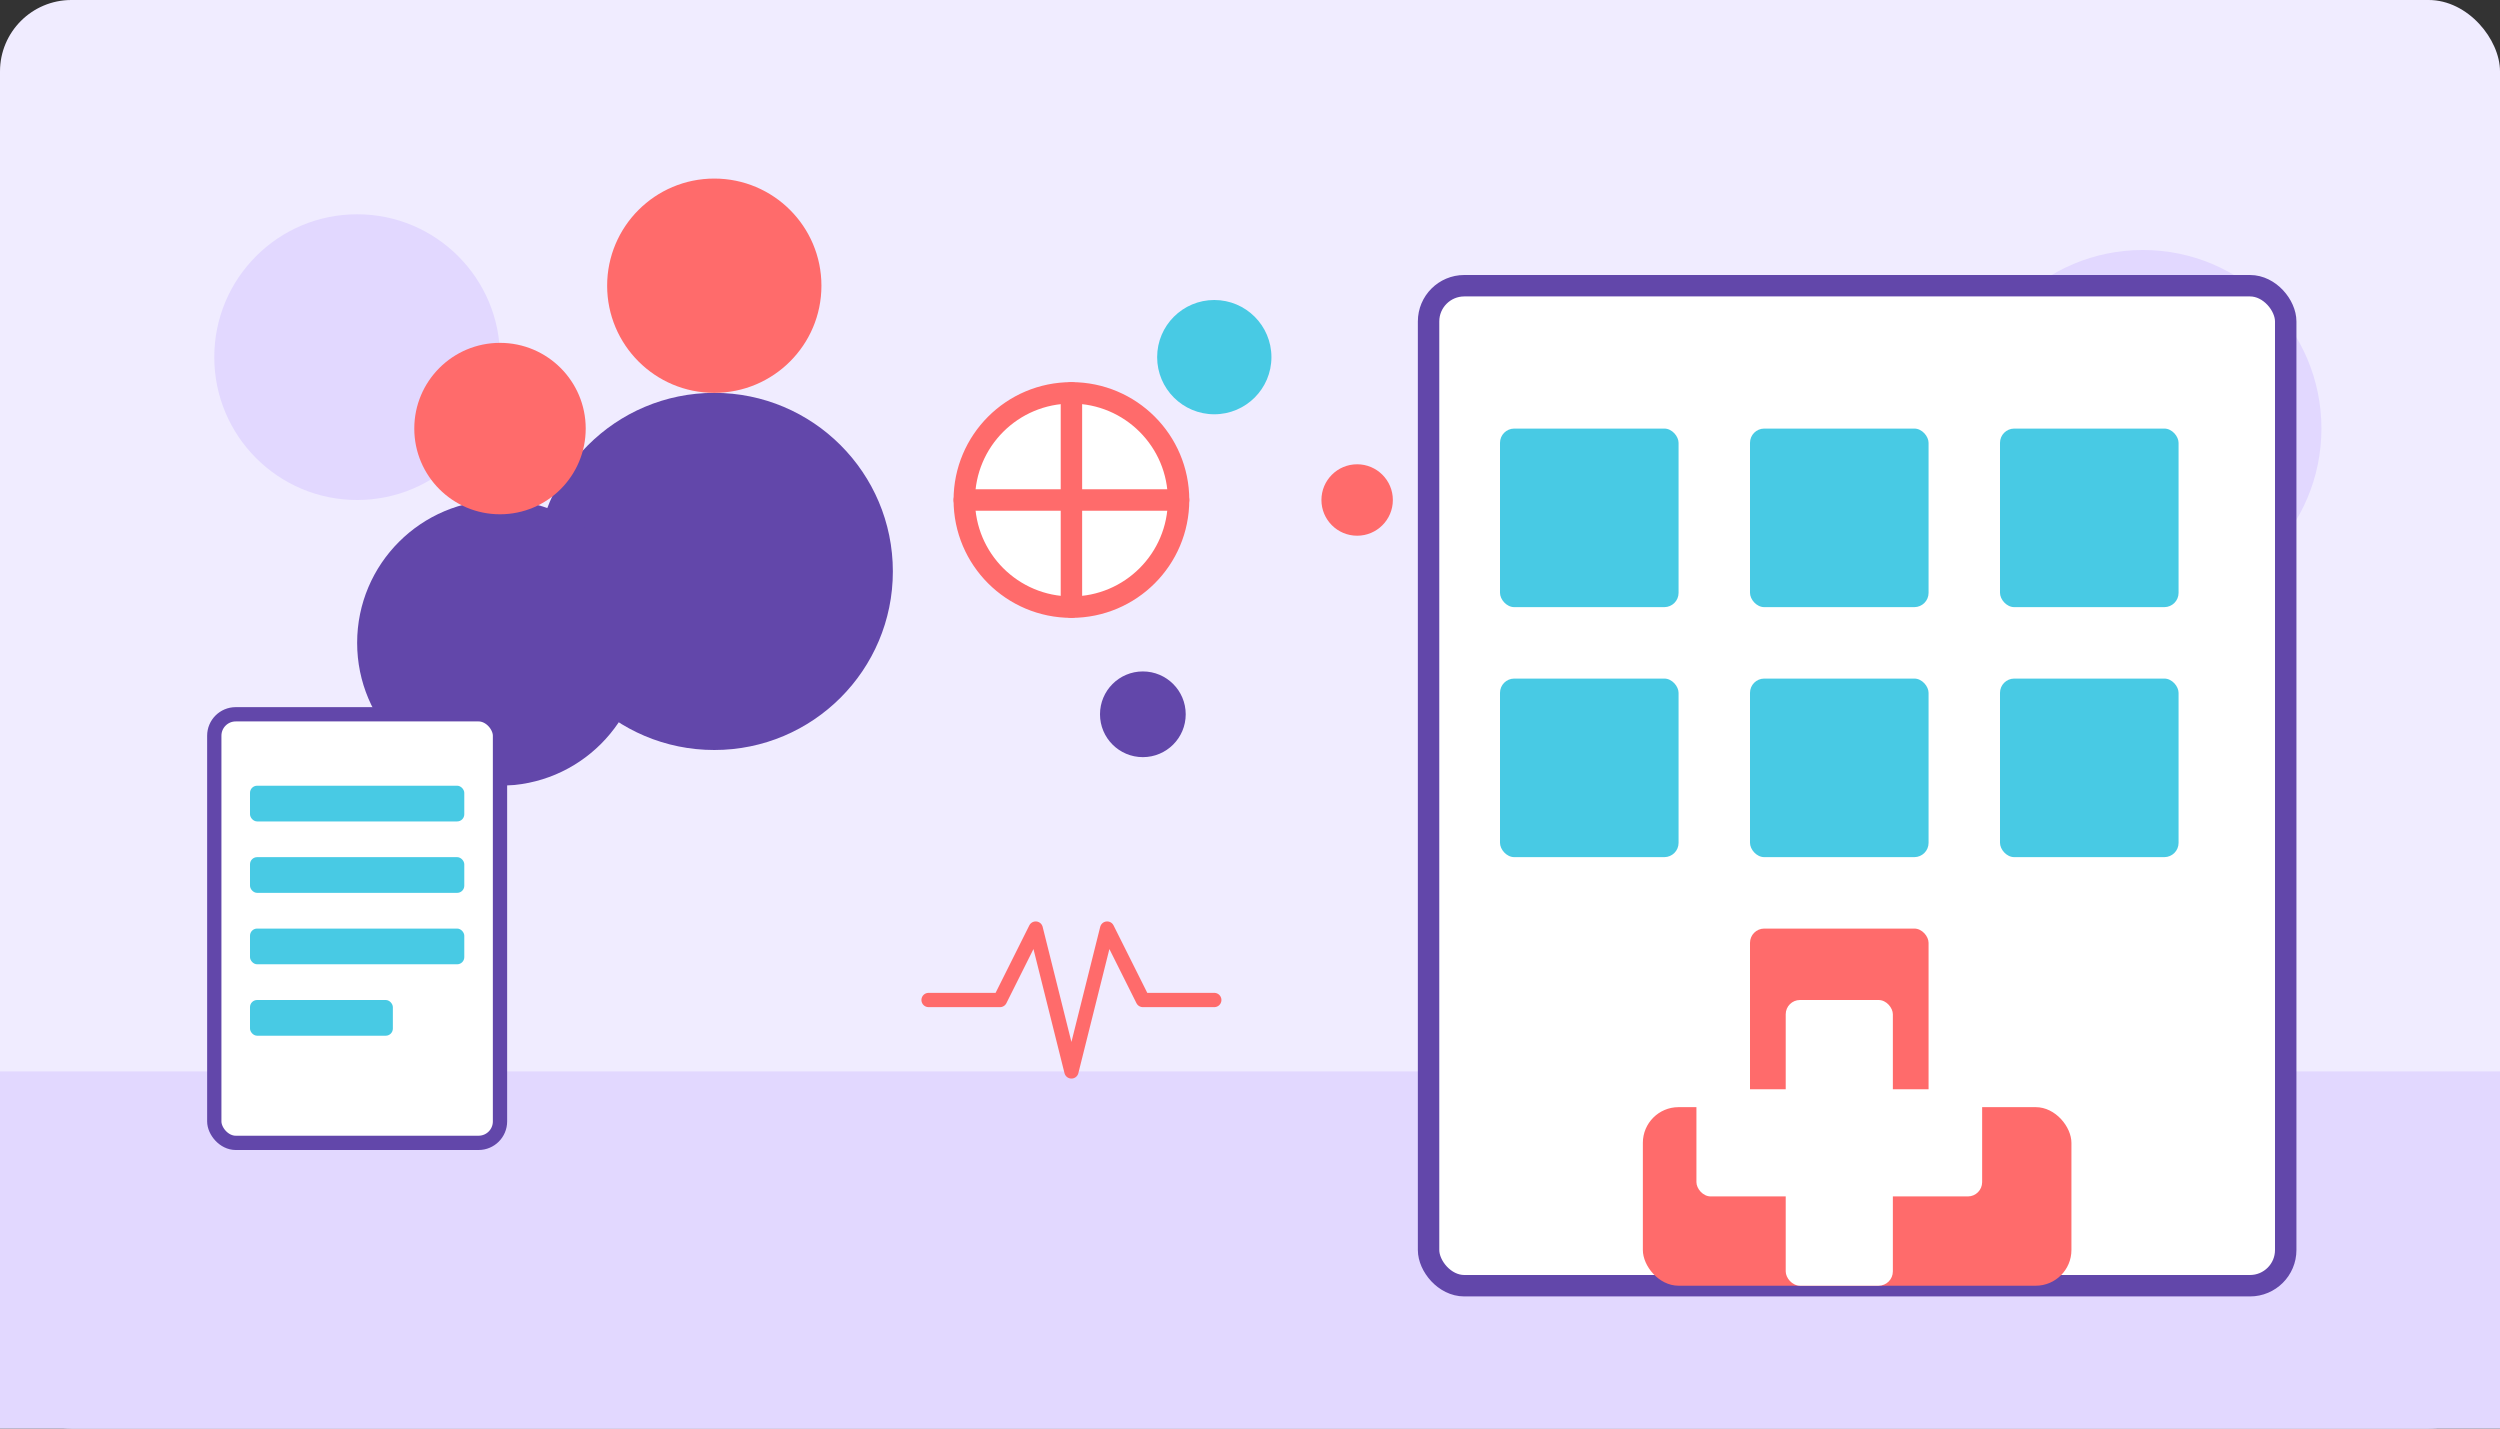 <?xml version="1.0" encoding="UTF-8"?>
<svg width="350" height="200" viewBox="0 0 350 200" fill="none" xmlns="http://www.w3.org/2000/svg">
  <rect x="0" y="0" width="350" height="200" fill="#333333" stroke="none"/>
  <rect width="350" height="200" rx="10" fill="#F0ECFF"/>
  
  <!-- Background elements -->
  <rect x="0" y="150" width="350" height="50" fill="#E2D8FF"/>
  <circle cx="50" cy="50" r="20" fill="#E2D8FF"/>
  <circle cx="300" cy="60" r="25" fill="#E2D8FF"/>
  
  <!-- Hospital Building -->
  <rect x="200" y="40" width="120" height="140" rx="5" fill="white" stroke="#6247AA" stroke-width="3"/>
  <rect x="210" y="60" width="25" height="25" rx="2" fill="#48CAE4"/>
  <rect x="245" y="60" width="25" height="25" rx="2" fill="#48CAE4"/>
  <rect x="280" y="60" width="25" height="25" rx="2" fill="#48CAE4"/>
  <rect x="210" y="95" width="25" height="25" rx="2" fill="#48CAE4"/>
  <rect x="245" y="95" width="25" height="25" rx="2" fill="#48CAE4"/>
  <rect x="280" y="95" width="25" height="25" rx="2" fill="#48CAE4"/>
  <rect x="245" y="130" width="25" height="25" rx="2" fill="#FF6B6B"/>
  <rect x="230" y="155" width="60" height="25" rx="5" fill="#FF6B6B"/>
  
  <!-- Medical Cross -->
  <rect x="250" y="140" width="15" height="40" rx="2" fill="white"/>
  <rect x="237.5" y="152.5" width="40" height="15" rx="2" fill="white"/>
  
  <!-- Healthcare Professionals -->
  <circle cx="100" cy="80" r="25" fill="#6247AA"/>
  <circle cx="100" cy="40" r="15" fill="#FF6B6B"/>
  <rect x="90" y="105" width="20" height="40" rx="5" fill="#F0ECFF"/>
  <circle cx="70" cy="90" r="20" fill="#6247AA"/>
  <circle cx="70" cy="60" r="12" fill="#FF6B6B"/>
  <rect x="60" y="110" width="20" height="30" rx="5" fill="#F0ECFF"/>
  
  <!-- Medical Symbols -->
  <circle cx="150" cy="70" r="15" fill="white" stroke="#FF6B6B" stroke-width="3"/>
  <path d="M150 55V85" stroke="#FF6B6B" stroke-width="3" stroke-linecap="round"/>
  <path d="M135 70H165" stroke="#FF6B6B" stroke-width="3" stroke-linecap="round"/>
  
  <!-- Medical Chart/Clipboard -->
  <rect x="30" y="100" width="40" height="60" rx="3" fill="white" stroke="#6247AA" stroke-width="2"/>
  <rect x="35" y="110" width="30" height="5" rx="1" fill="#48CAE4"/>
  <rect x="35" y="120" width="30" height="5" rx="1" fill="#48CAE4"/>
  <rect x="35" y="130" width="30" height="5" rx="1" fill="#48CAE4"/>
  <rect x="35" y="140" width="20" height="5" rx="1" fill="#48CAE4"/>
  
  <!-- Heartbeat Line -->
  <path d="M130 140L140 140L145 130L150 150L155 130L160 140L170 140" stroke="#FF6B6B" stroke-width="2" stroke-linecap="round" stroke-linejoin="round"/>
  
  <!-- Small decorative elements -->
  <circle cx="170" cy="50" r="8" fill="#48CAE4"/>
  <circle cx="190" cy="70" r="5" fill="#FF6B6B"/>
  <circle cx="160" cy="100" r="6" fill="#6247AA"/>
</svg>
